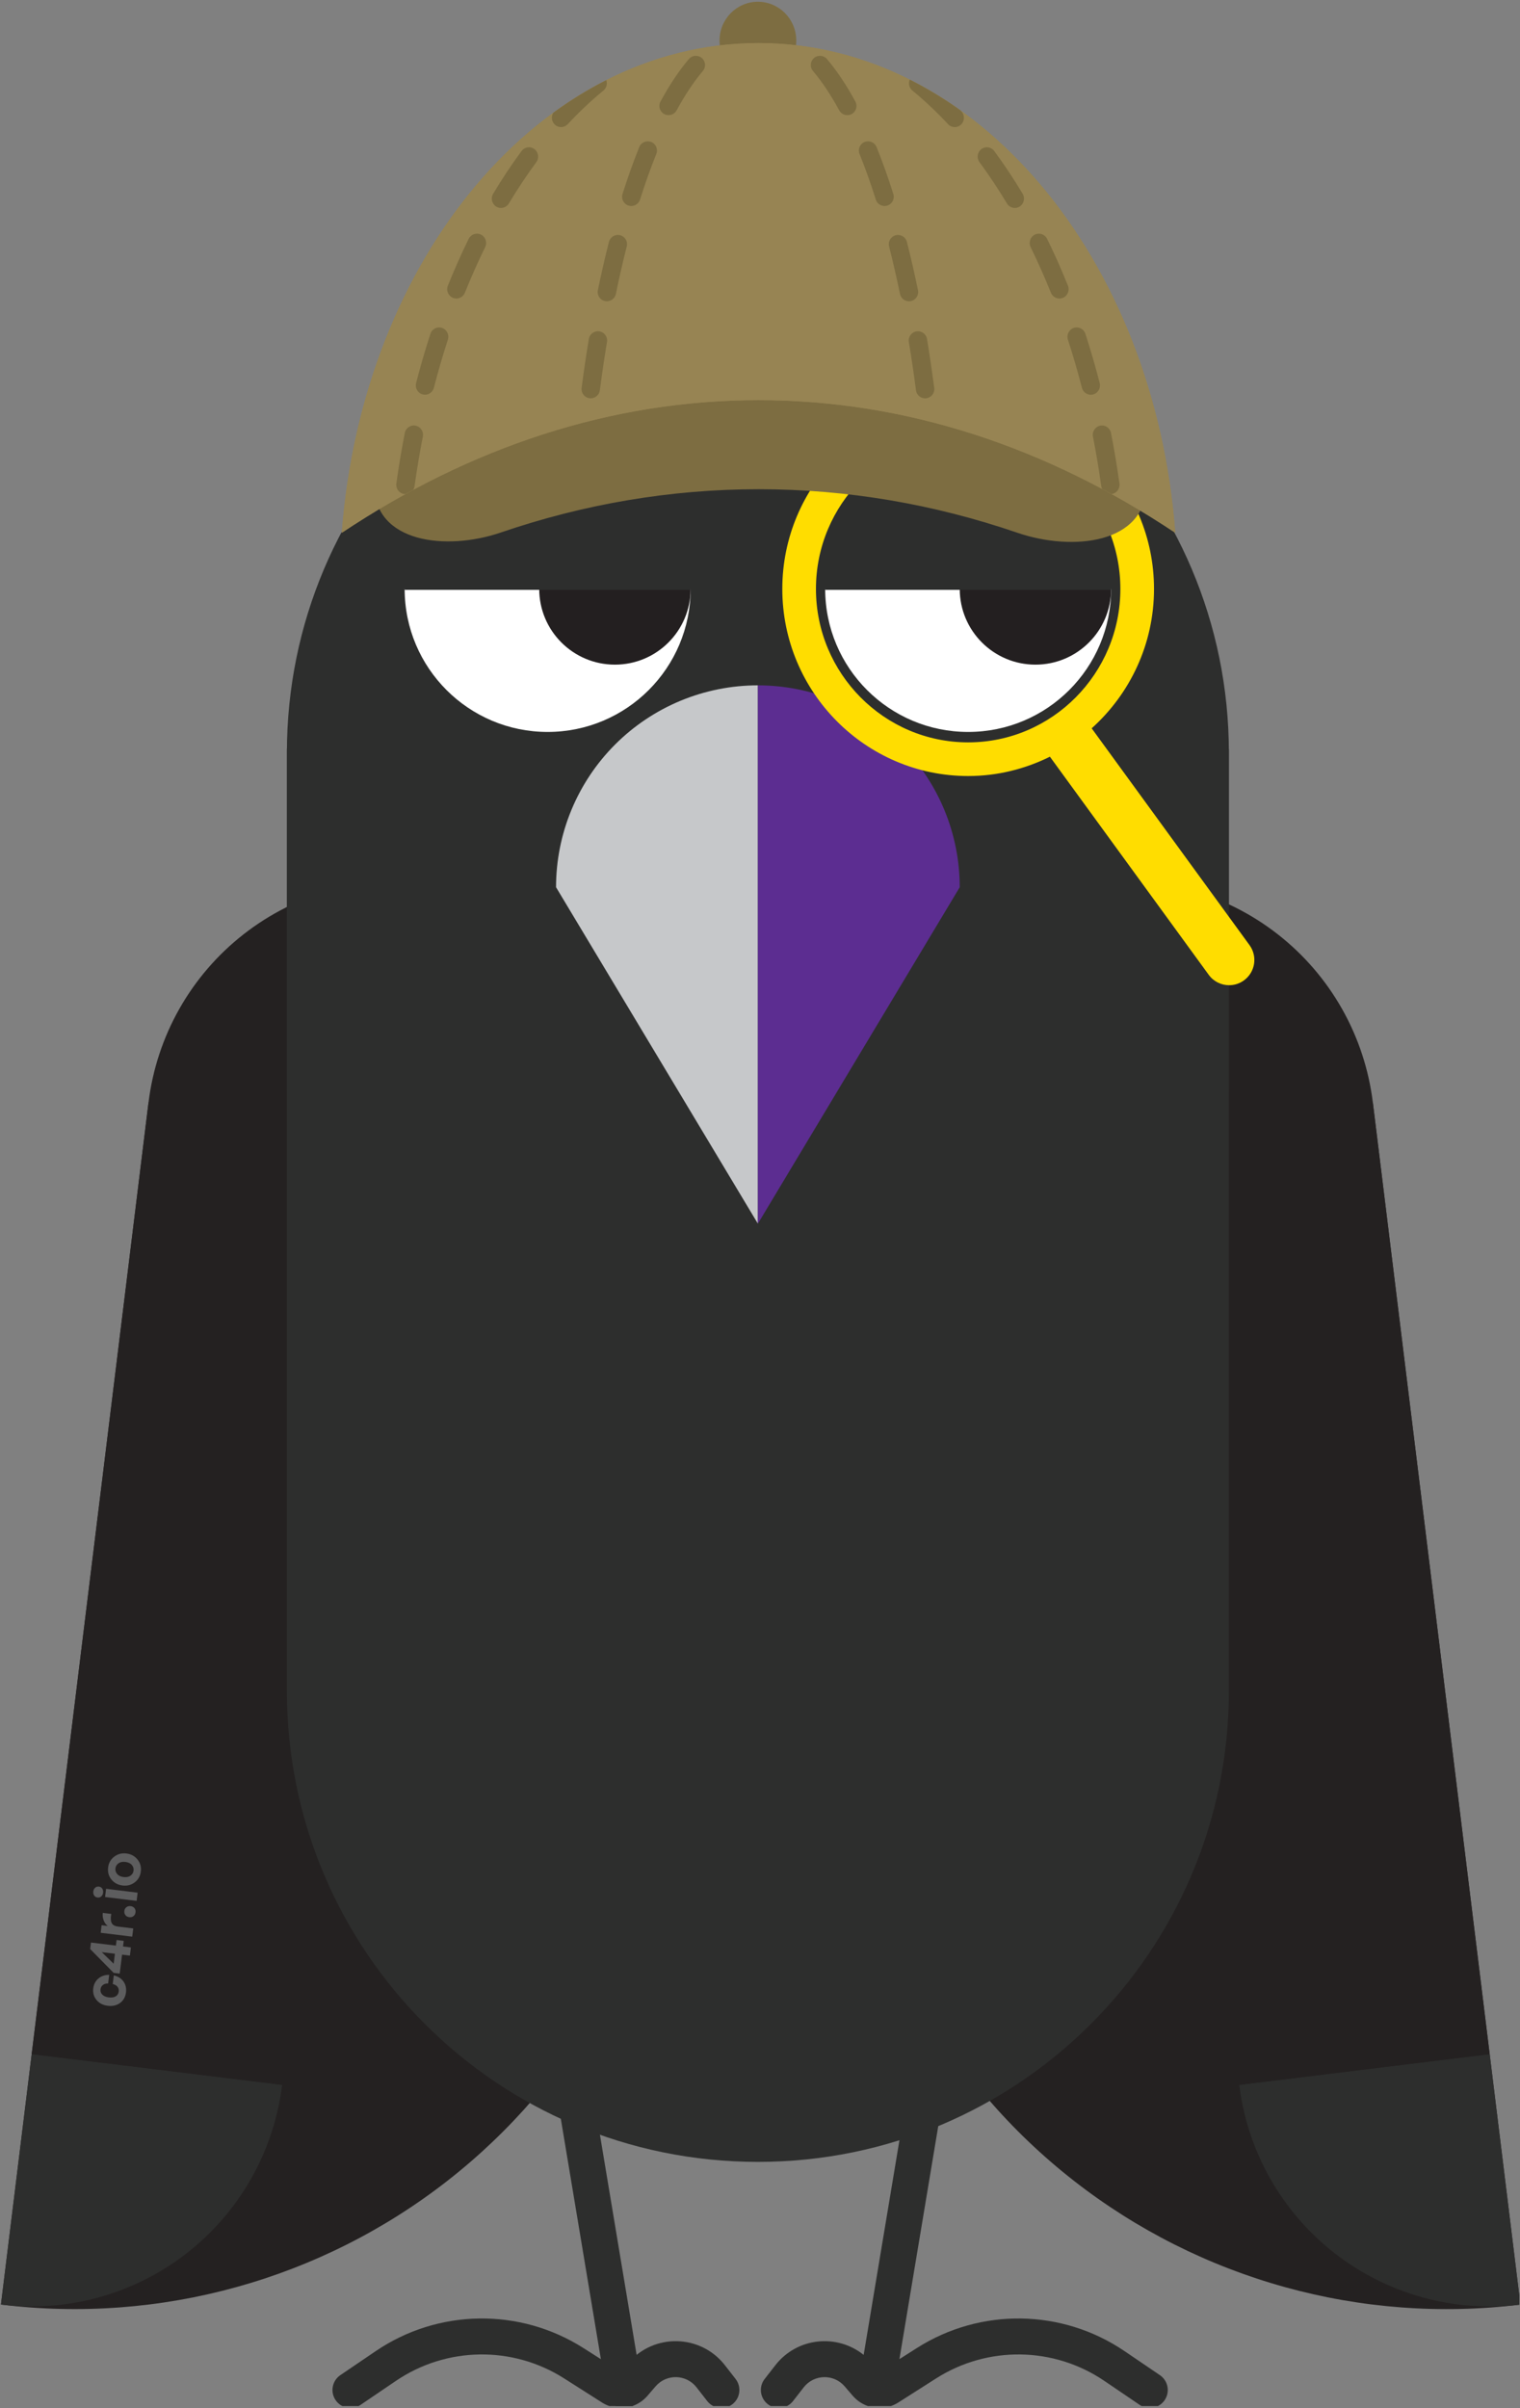 <?xml version="1.0" encoding="UTF-8" standalone="no"?>
<!DOCTYPE svg PUBLIC "-//W3C//DTD SVG 1.1//EN" "http://www.w3.org/Graphics/SVG/1.1/DTD/svg11.dtd">
<svg width="100%" height="100%" viewBox="0 0 517 819" version="1.1" xmlns="http://www.w3.org/2000/svg" xmlns:xlink="http://www.w3.org/1999/xlink" xml:space="preserve" xmlns:serif="http://www.serif.com/" style="fill-rule:evenodd;clip-rule:evenodd;stroke-linejoin:round;stroke-miterlimit:2;">
    <rect x="0" y="0" width="517" height="819" fill="#808080" stroke="none"/>
    <g id="Artboard1" transform="matrix(1,0,0,1,-202.305,-44.59)">
        <rect x="202.305" y="44.59" width="516.784" height="818.272" style="fill:none;"/>
        <clipPath id="_clip1">
            <rect x="202.305" y="44.59" width="516.784" height="818.272"/>
        </clipPath>
        <g clip-path="url(#_clip1)">
            <g id="Artwork" transform="matrix(4.167,0,0,4.167,0.305,0.59)">
                <g transform="matrix(1,0,0,1,60.601,200.243)">
                    <path d="M0,-99.718C13.011,-98.12 24.855,-91.42 32.926,-81.089C40.997,-70.759 44.634,-57.646 43.036,-44.634C41.439,-31.623 34.737,-19.779 24.407,-11.708C14.077,-3.637 0.964,0 -12.048,-1.598L0,-99.718Z" style="fill:rgb(36,33,33);fill-rule:nonzero;"/>
                </g>
                <g transform="matrix(1,0,0,1,71.505,196.464)">
                    <path d="M0,-15.751C-0.33,-13.066 -1.185,-10.474 -2.517,-8.119C-3.848,-5.765 -5.631,-3.697 -7.762,-2.031C-9.893,-0.366 -12.331,0.863 -14.938,1.585C-17.544,2.308 -20.267,2.51 -22.951,2.181L-20.442,-18.261L0,-15.751Z" style="fill:rgb(45,46,45);fill-rule:nonzero;"/>
                </g>
                <g transform="matrix(1,0,0,1,81.042,159.942)">
                    <path d="M0,-56.907L-9.538,20.771L-29.98,18.262L-20.595,-58.165L-20.441,-59.417C-20.112,-62.101 -19.257,-64.694 -17.925,-67.049C-16.593,-69.403 -14.811,-71.471 -12.679,-73.136C-10.548,-74.801 -8.11,-76.03 -5.504,-76.753C-2.898,-77.476 -0.174,-77.678 2.51,-77.349L0,-56.907" style="fill:rgb(36,33,33);fill-rule:nonzero;"/>
                </g>
                <g transform="matrix(1,0,0,1,160.533,200.245)">
                    <path d="M0,-99.718C-13.011,-98.12 -24.856,-91.42 -32.927,-81.09C-40.997,-70.759 -44.634,-57.646 -43.036,-44.634C-41.439,-31.623 -34.737,-19.779 -24.407,-11.708C-14.077,-3.637 -0.964,0 12.048,-1.598L0,-99.718Z" style="fill:rgb(36,33,33);fill-rule:nonzero;"/>
                </g>
                <g transform="matrix(1,0,0,1,149.63,196.466)">
                    <path d="M0,-15.751C0.329,-13.066 1.185,-10.473 2.517,-8.119C3.848,-5.765 5.631,-3.697 7.762,-2.032C9.893,-0.367 12.331,0.863 14.938,1.585C17.544,2.308 20.267,2.51 22.951,2.181L20.442,-18.261L0,-15.751Z" style="fill:rgb(45,46,45);fill-rule:nonzero;"/>
                </g>
                <g transform="matrix(1,0,0,1,140.092,159.944)">
                    <path d="M0,-56.907L9.538,20.771L29.98,18.262C29.98,18.262 20.442,-59.417 20.441,-59.417C20.111,-62.101 19.256,-64.695 17.925,-67.049C16.593,-69.403 14.811,-71.471 12.679,-73.136C10.548,-74.801 8.109,-76.03 5.503,-76.753C2.897,-77.476 0.174,-77.678 -2.51,-77.349L0,-56.907" style="fill:rgb(36,33,33);fill-rule:nonzero;"/>
                </g>
                <g transform="matrix(1,0,0,1,71.894,110.113)">
                    <path d="M0,38.444C0,59.676 17.212,76.888 38.444,76.888C59.677,76.888 76.889,59.676 76.889,38.444L76.889,-38.444L0,-38.444L0,38.444Z" style="fill:rgb(45,46,45);fill-rule:nonzero;"/>
                </g>
                <g transform="matrix(1,0,0,1,71.894,71.985)">
                    <path d="M0,0C0,-21.232 17.212,-38.444 38.444,-38.444C59.677,-38.444 76.889,-21.232 76.889,0L76.889,27.461C76.889,33.527 71.971,38.444 65.905,38.444L10.984,38.444C4.918,38.444 0,33.527 0,27.461L0,0Z" style="fill:rgb(45,46,45);fill-rule:nonzero;"/>
                </g>
                <g transform="matrix(1,0,0,1,104.847,70.296)">
                    <path d="M0,-11.671C0,-5.225 -5.225,0 -11.671,0C-18.116,0 -23.341,-5.225 -23.341,-11.671L0,-11.671Z" style="fill:white;"/>
                </g>
                <g transform="matrix(1,0,0,1,92.49,64.804)">
                    <path d="M0,-6.179L12.357,-6.179C12.357,-2.767 9.591,0 6.178,0C2.766,0 0,-2.767 0,-6.179" style="fill:rgb(35,31,32);"/>
                </g>
                <g transform="matrix(1,0,0,1,127.501,58.625)">
                    <path d="M0,11.671C6.446,11.671 11.671,6.446 11.671,0L-11.67,0C-11.67,6.446 -6.445,11.671 0,11.671" style="fill:white;fill-rule:nonzero;"/>
                </g>
                <g transform="matrix(1,0,0,1,126.815,64.804)">
                    <path d="M0,-6.179L12.357,-6.179C12.357,-2.767 9.591,0 6.179,0C2.766,0 0,-2.767 0,-6.179" style="fill:rgb(35,31,32);"/>
                </g>
                <g transform="matrix(1,0,0,1,95.117,100.258)">
                    <path d="M0,-23.594C-0.828,-21.595 -1.254,-19.453 -1.254,-17.289L15.222,10.171L15.222,-33.765C13.058,-33.765 10.916,-33.339 8.916,-32.511C6.918,-31.683 5.101,-30.469 3.571,-28.94C2.041,-27.409 0.828,-25.593 0,-23.594" style="fill:rgb(198,200,202);fill-rule:nonzero;"/>
                </g>
                <g transform="matrix(1,0,0,1,125.56,100.258)">
                    <path d="M0,-23.594C0.828,-21.595 1.254,-19.453 1.254,-17.289L-15.222,10.171L-15.222,-33.765C-13.059,-33.765 -10.916,-33.339 -8.917,-32.511C-6.918,-31.683 -5.102,-30.469 -3.572,-28.94C-2.042,-27.409 -0.828,-25.593 0,-23.594" style="fill:rgb(92,45,145);fill-rule:nonzero;"/>
                </g>
                <g transform="matrix(1,0,0,1,133.421,44.08)">
                    <path d="M0,-7.888L-14.589,-3.979C-15.687,-3.685 -16.339,-2.555 -16.045,-1.457C-15.75,-0.358 -14.621,0.294 -13.522,0L1.066,-3.909C2.165,-4.204 2.817,-5.333 2.522,-6.432C2.228,-7.53 1.099,-8.182 0,-7.888" style="fill:white;fill-rule:nonzero;"/>
                </g>
                <g transform="matrix(1,0,0,1,101.748,47.405)">
                    <path d="M0,-4.119L-15.103,-4.119C-16.241,-4.119 -17.163,-3.197 -17.163,-2.059C-17.163,-0.922 -16.241,0 -15.103,0L0,0C1.138,0 2.06,-0.922 2.06,-2.059C2.06,-3.197 1.138,-4.119 0,-4.119" style="fill:white;fill-rule:nonzero;"/>
                </g>
                <g transform="matrix(1,0,0,1,115.078,75.697)">
                    <path d="M0,-17.073C0,-23.978 5.573,-29.596 12.424,-29.596C19.274,-29.596 24.848,-23.978 24.848,-17.073C24.848,-10.168 19.274,-4.55 12.424,-4.55C5.573,-4.55 0,-10.168 0,-17.073M35.39,11.997L22.506,-5.696C25.62,-8.494 27.594,-12.551 27.594,-17.073C27.594,-25.492 20.789,-32.342 12.424,-32.342C4.059,-32.342 -2.746,-25.492 -2.746,-17.073C-2.746,-8.653 4.059,-1.803 12.424,-1.803C14.822,-1.803 17.084,-2.381 19.102,-3.383C19.112,-3.368 19.118,-3.352 19.129,-3.337L32.061,14.422C32.464,14.975 33.091,15.269 33.727,15.269C34.148,15.269 34.572,15.141 34.938,14.874C35.857,14.205 36.06,12.917 35.39,11.997" style="fill:rgb(255,221,0);fill-rule:nonzero;"/>
                </g>
                <g transform="matrix(1,0,0,1,110.339,10.702)">
                    <path d="M0,6.349C1.731,6.349 3.133,4.928 3.133,3.175C3.133,1.421 1.731,0 0,0C-1.73,0 -3.133,1.421 -3.133,3.175C-3.133,4.928 -1.73,6.349 0,6.349" style="fill:rgb(125,109,65);fill-rule:nonzero;"/>
                </g>
                <g transform="matrix(1,0,0,1,142.039,41.376)">
                    <path d="M0,8.758C0,3.281 -3.509,-1.652 -8.846,-2.88C-16.216,-4.577 -23.788,-5.46 -31.511,-5.46C-39.233,-5.46 -46.805,-4.577 -54.173,-2.881C-59.511,-1.653 -63.02,3.281 -63.02,8.758C-63.02,13.475 -57.152,14.171 -52.688,12.645C-45.924,10.333 -38.875,9.111 -31.632,9.111C-24.369,9.111 -17.302,10.339 -10.522,12.663C-5.985,14.218 0,13.554 0,8.758" style="fill:rgb(125,109,65);fill-rule:nonzero;"/>
                </g>
                <g transform="matrix(1,0,0,1,142.039,39.874)">
                    <path d="M0,8.758C0,3.281 -3.509,-1.652 -8.846,-2.881C-16.216,-4.577 -23.788,-5.46 -31.511,-5.46C-39.233,-5.46 -46.805,-4.577 -54.173,-2.882C-59.511,-1.653 -63.02,3.281 -63.02,8.758C-63.02,13.475 -57.152,14.17 -52.688,12.644C-45.924,10.332 -38.875,9.11 -31.632,9.11C-24.369,9.11 -17.302,10.339 -10.522,12.663C-5.985,14.218 0,13.554 0,8.758" style="fill:rgb(125,109,65);fill-rule:nonzero;"/>
                </g>
                <g transform="matrix(2.93979e-05,-1,-1,-2.93979e-05,130.376,0.045)">
                    <path d="M-53.999,-14.033C-31.562,-12.336 -14.031,2.247 -14.032,19.985C-14.033,37.722 -31.563,52.303 -53.999,53.999C-47.029,43.554 -43.171,32.057 -43.171,19.986C-43.171,7.913 -47.028,-3.585 -53.999,-14.033" style="fill:rgb(151,132,83);fill-rule:nonzero;"/>
                </g>
                <g transform="matrix(2.93979e-05,-1,-1,-2.93979e-05,130.376,0.045)">
                    <path d="M-53.999,-14.033C-31.562,-12.336 -14.031,2.247 -14.032,19.985C-14.033,37.722 -31.563,52.303 -53.999,53.999C-47.029,43.554 -43.171,32.057 -43.171,19.986C-43.171,7.913 -47.028,-3.585 -53.999,-14.033" style="fill:rgb(151,132,83);fill-rule:nonzero;"/>
                </g>
                <g transform="matrix(1,0,0,1,93.642,18.355)">
                    <path d="M0,1.402C1.384,0.391 2.827,-0.499 4.322,-1.256C4.428,-0.959 4.343,-0.614 4.087,-0.404C3.085,0.416 2.113,1.332 1.177,2.338C0.892,2.644 0.417,2.658 0.116,2.369C-0.152,2.113 -0.193,1.705 0,1.402" style="fill:rgb(125,109,65);fill-rule:nonzero;"/>
                </g>
                <g transform="matrix(1,0,0,1,82.2,45.561)">
                    <path d="M0,4.979C-0.213,5.093 -0.425,5.209 -0.637,5.325C-0.669,5.325 -0.702,5.323 -0.735,5.318C-1.145,5.259 -1.431,4.873 -1.373,4.457C-1.178,3.059 -0.948,1.685 -0.683,0.335C-0.602,-0.078 -0.206,-0.346 0.2,-0.264C0.607,-0.181 0.871,0.22 0.79,0.633C0.531,1.954 0.305,3.301 0.114,4.67C0.098,4.784 0.058,4.889 0,4.979" style="fill:rgb(125,109,65);fill-rule:nonzero;"/>
                </g>
                <g transform="matrix(1,0,0,1,139.208,45.217)">
                    <path d="M0,5.665C-0.257,5.523 -0.515,5.383 -0.774,5.245C-0.808,5.175 -0.832,5.098 -0.843,5.016C-1.034,3.647 -1.26,2.3 -1.519,0.979C-1.6,0.566 -1.336,0.165 -0.929,0.083C-0.523,0 -0.127,0.268 -0.046,0.681C0.219,2.031 0.449,3.406 0.644,4.803C0.702,5.22 0.416,5.605 0.006,5.664C0.004,5.665 0.002,5.665 0,5.665" style="fill:rgb(125,109,65);fill-rule:nonzero;"/>
                </g>
                <g transform="matrix(1,0,0,1,122.733,21.015)">
                    <path d="M0,-3.959C1.43,-3.24 2.813,-2.401 4.142,-1.45C4.169,-1.422 4.194,-1.394 4.22,-1.366C4.505,-1.06 4.491,-0.578 4.189,-0.289C3.888,0 3.413,-0.014 3.128,-0.32C2.192,-1.326 1.22,-2.243 0.218,-3.063C-0.051,-3.283 -0.131,-3.652 0,-3.959" style="fill:rgb(125,109,65);fill-rule:nonzero;"/>
                </g>
                <g transform="matrix(1,0,0,1,112.304,14.137)">
                    <path d="M0,0.008C-0.043,0.009 -0.085,0.006 -0.129,-0.001C-0.085,0.002 -0.043,0.005 0,0.008" style="fill:rgb(125,109,65);fill-rule:nonzero;"/>
                </g>
                <g transform="matrix(1,0,0,1,92.102,27.387)">
                    <path d="M0,-4.657C0.332,-4.405 0.399,-3.927 0.15,-3.59C-0.63,-2.533 -1.378,-1.409 -2.09,-0.222C-2.305,0.137 -2.767,0.252 -3.122,0.033C-3.476,-0.186 -3.588,-0.655 -3.373,-1.014C-2.637,-2.241 -1.863,-3.406 -1.051,-4.504C-0.802,-4.841 -0.332,-4.909 0,-4.657" style="fill:rgb(125,109,65);fill-rule:nonzero;"/>
                </g>
                <g transform="matrix(1,0,0,1,129.629,27.234)">
                    <path d="M0,-4.351C-0.249,-4.688 -0.719,-4.756 -1.051,-4.504C-1.383,-4.251 -1.45,-3.774 -1.201,-3.437C-0.421,-2.38 0.327,-1.256 1.038,-0.069C1.254,0.291 1.716,0.405 2.07,0.186C2.425,-0.032 2.537,-0.501 2.322,-0.861C1.586,-2.087 0.812,-3.253 0,-4.351" style="fill:rgb(125,109,65);fill-rule:nonzero;"/>
                </g>
                <g transform="matrix(1,0,0,1,87.74,34.837)">
                    <path d="M0,-5.129C0.371,-4.941 0.522,-4.484 0.337,-4.107C-0.248,-2.915 -0.8,-1.674 -1.316,-0.389C-1.473,0.001 -1.911,0.188 -2.295,0.029C-2.679,-0.13 -2.864,-0.574 -2.707,-0.964C-2.177,-2.283 -1.61,-3.559 -1.007,-4.787C-0.822,-5.163 -0.371,-5.317 0,-5.129" style="fill:rgb(125,109,65);fill-rule:nonzero;"/>
                </g>
                <g transform="matrix(1,0,0,1,133.947,34.497)">
                    <path d="M0,-4.445C-0.185,-4.822 -0.636,-4.975 -1.007,-4.787C-1.378,-4.6 -1.529,-4.142 -1.345,-3.766C-0.759,-2.573 -0.207,-1.332 0.309,-0.047C0.466,0.343 0.904,0.53 1.288,0.371C1.672,0.212 1.856,-0.232 1.7,-0.622C1.17,-1.941 0.603,-3.217 0,-4.445" style="fill:rgb(125,109,65);fill-rule:nonzero;"/>
                </g>
                <g transform="matrix(1,0,0,1,84.556,42.724)">
                    <path d="M0,-5.404C0.394,-5.272 0.608,-4.841 0.478,-4.442C0.063,-3.168 -0.317,-1.859 -0.663,-0.519C-0.768,-0.112 -1.178,0.132 -1.579,0.025C-1.98,-0.081 -2.22,-0.498 -2.116,-0.905C-1.762,-2.275 -1.373,-3.615 -0.948,-4.919C-0.818,-5.319 -0.394,-5.536 0,-5.404" style="fill:rgb(125,109,65);fill-rule:nonzero;"/>
                </g>
                <g transform="matrix(1,0,0,1,137.072,42.241)">
                    <path d="M0,-4.434C-0.13,-4.834 -0.555,-5.051 -0.949,-4.919C-1.342,-4.787 -1.556,-4.356 -1.426,-3.956C-1.012,-2.683 -0.631,-1.374 -0.286,-0.034C-0.181,0.373 0.229,0.617 0.63,0.511C1.032,0.404 1.272,-0.012 1.167,-0.419C0.814,-1.79 0.424,-3.129 0,-4.434" style="fill:rgb(125,109,65);fill-rule:nonzero;"/>
                </g>
                <g transform="matrix(1,0,0,1,105.849,18.737)">
                    <path d="M0,-2.386C0.268,-2.702 0.229,-3.176 -0.088,-3.444C-0.404,-3.712 -0.878,-3.673 -1.146,-3.357C-1.962,-2.393 -2.735,-1.228 -3.462,0.11C-3.661,0.474 -3.525,0.93 -3.161,1.128C-2.797,1.326 -2.341,1.191 -2.143,0.827C-1.452,-0.443 -0.735,-1.518 0,-2.386" style="fill:rgb(125,109,65);fill-rule:nonzero;"/>
                </g>
                <g transform="matrix(1,0,0,1,114.922,19.796)">
                    <path d="M0,-4.503C0.317,-4.771 0.79,-4.732 1.058,-4.415C1.874,-3.452 2.647,-2.287 3.374,-0.949C3.573,-0.584 3.438,-0.129 3.073,0.07C2.709,0.268 2.253,0.133 2.055,-0.232C1.364,-1.502 0.647,-2.577 -0.088,-3.445C-0.356,-3.761 -0.316,-4.235 0,-4.503" style="fill:rgb(125,109,65);fill-rule:nonzero;"/>
                </g>
                <g transform="matrix(1,0,0,1,102.048,26.329)">
                    <path d="M0,-3.206C0.155,-3.591 -0.031,-4.028 -0.416,-4.183C-0.8,-4.338 -1.238,-4.152 -1.393,-3.767C-1.873,-2.576 -2.329,-1.296 -2.759,0.064C-2.885,0.46 -2.666,0.882 -2.27,1.007C-1.875,1.132 -1.453,0.913 -1.328,0.517C-0.908,-0.81 -0.464,-2.054 0,-3.206" style="fill:rgb(125,109,65);fill-rule:nonzero;"/>
                </g>
                <g transform="matrix(1,0,0,1,119.051,27.306)">
                    <path d="M0,-5.16C0.385,-5.315 0.822,-5.129 0.977,-4.744C1.458,-3.553 1.914,-2.273 2.344,-0.912C2.469,-0.517 2.25,-0.095 1.855,0.03C1.459,0.155 1.037,-0.064 0.912,-0.459C0.492,-1.787 0.049,-3.031 -0.416,-4.183C-0.571,-4.568 -0.385,-5.005 0,-5.16" style="fill:rgb(125,109,65);fill-rule:nonzero;"/>
                </g>
                <g transform="matrix(1,0,0,1,99.636,34.199)">
                    <path d="M0,-3.53C0.102,-3.932 -0.14,-4.341 -0.543,-4.443C-0.944,-4.545 -1.353,-4.302 -1.455,-3.9C-1.777,-2.636 -2.078,-1.32 -2.359,0.045C-2.443,0.451 -2.181,0.848 -1.775,0.932C-1.369,1.015 -0.972,0.754 -0.888,0.347C-0.612,-0.996 -0.315,-2.29 0,-3.53" style="fill:rgb(125,109,65);fill-rule:nonzero;"/>
                </g>
                <g transform="matrix(1,0,0,1,121.59,35.114)">
                    <path d="M0,-5.356C0.402,-5.458 0.811,-5.215 0.913,-4.813C1.234,-3.549 1.536,-2.233 1.817,-0.868C1.9,-0.462 1.639,-0.065 1.233,0.019C0.826,0.102 0.429,-0.159 0.346,-0.565C0.069,-1.909 -0.227,-3.203 -0.543,-4.443C-0.645,-4.845 -0.402,-5.254 0,-5.356" style="fill:rgb(125,109,65);fill-rule:nonzero;"/>
                </g>
                <g transform="matrix(1,0,0,1,98.022,42.183)">
                    <path d="M0,-3.717C0.068,-4.126 -0.209,-4.513 -0.618,-4.58C-1.027,-4.648 -1.414,-4.371 -1.482,-3.962C-1.697,-2.664 -1.894,-1.33 -2.072,0.036C-2.126,0.447 -1.836,0.824 -1.425,0.878C-1.014,0.931 -0.637,0.641 -0.583,0.23C-0.407,-1.119 -0.212,-2.436 0,-3.717" style="fill:rgb(125,109,65);fill-rule:nonzero;"/>
                </g>
                <g transform="matrix(1,0,0,1,123.279,43.049)">
                    <path d="M0,-5.444C0.409,-5.512 0.796,-5.235 0.864,-4.826C1.078,-3.527 1.276,-2.193 1.454,-0.828C1.508,-0.416 1.218,-0.04 0.807,0.014C0.395,0.068 0.019,-0.222 -0.035,-0.633C-0.211,-1.982 -0.406,-3.299 -0.618,-4.581C-0.686,-4.99 -0.409,-5.376 0,-5.444" style="fill:rgb(125,109,65);fill-rule:nonzero;"/>
                </g>
                <g transform="matrix(1,0,0,1,94.786,207.066)">
                    <path d="M0,-29.313C0.8,-29.447 1.556,-28.906 1.689,-28.107L6.092,-1.689C6.225,-0.889 5.685,-0.133 4.886,0.001C4.086,0.134 3.33,-0.406 3.197,-1.206L-1.206,-27.624C-1.34,-28.424 -0.8,-29.18 0,-29.313" style="fill:rgb(45,46,45);"/>
                </g>
                <g transform="matrix(1,0,0,1,99.102,202)">
                    <path d="M0,2.174L0.001,2.173L0,2.174ZM-4.578,2.671C-8.785,-0.008 -14.183,0.071 -18.31,2.873L-21.195,4.832C-21.866,5.288 -22.779,5.113 -23.234,4.443C-23.689,3.772 -23.515,2.859 -22.844,2.404L-19.959,0.445C-14.863,-3.016 -8.197,-3.114 -3.001,0.195L0.038,2.13L0.666,1.401C2.765,-1.036 6.57,-0.942 8.545,1.597L9.417,2.717C9.914,3.357 9.799,4.279 9.16,4.777C8.52,5.274 7.598,5.159 7.1,4.52L6.229,3.4C5.392,2.324 3.779,2.284 2.89,3.316L2.225,4.089C1.679,4.723 0.885,5.086 0.051,5.086C-0.496,5.086 -1.031,4.93 -1.49,4.637L-4.578,2.671Z" style="fill:rgb(45,46,45);"/>
                </g>
                <g transform="matrix(1,0,0,1,125.834,205.467)">
                    <path d="M0,-26.025C0.133,-26.825 -0.407,-27.581 -1.207,-27.714C-2.006,-27.847 -2.762,-27.307 -2.895,-26.508L-6.861,-2.714C-9.025,-4.46 -12.291,-4.157 -14.071,-1.869L-14.943,-0.749C-15.441,-0.11 -15.325,0.813 -14.685,1.31C-14.046,1.808 -13.124,1.693 -12.626,1.053L-11.754,-0.067C-10.917,-1.142 -9.305,-1.182 -8.416,-0.15L-7.751,0.623C-7.415,1.012 -6.986,1.3 -6.511,1.463C-6.382,1.528 -6.242,1.574 -6.092,1.6C-5.972,1.62 -5.852,1.625 -5.735,1.615C-5.683,1.618 -5.629,1.62 -5.576,1.62C-5.03,1.62 -4.495,1.463 -4.035,1.171L-0.948,-0.795C3.26,-3.475 8.658,-3.396 12.784,-0.593L15.67,1.366C16.34,1.822 17.253,1.647 17.708,0.977C18.164,0.306 17.989,-0.607 17.318,-1.062L14.433,-3.022C9.337,-6.482 2.671,-6.58 -2.524,-3.271L-3.943,-2.368L0,-26.025Z" style="fill:rgb(45,46,45);fill-rule:nonzero;"/>
                </g>
                <g transform="matrix(1,0,0,1,59.127,172.449)">
                    <path d="M0,-8.807C0.146,-8.91 0.23,-9.048 0.252,-9.222C0.272,-9.395 0.225,-9.55 0.107,-9.685C-0.01,-9.82 -0.184,-9.901 -0.415,-9.93C-0.644,-9.958 -0.831,-9.921 -0.977,-9.818C-1.124,-9.715 -1.208,-9.577 -1.229,-9.403C-1.25,-9.23 -1.202,-9.076 -1.085,-8.941C-0.968,-8.805 -0.795,-8.724 -0.567,-8.696C-0.336,-8.667 -0.147,-8.705 0,-8.807M0.573,-10.127C0.8,-9.847 0.89,-9.522 0.844,-9.149C0.799,-8.776 0.632,-8.48 0.344,-8.261C0.056,-8.045 -0.275,-7.96 -0.651,-8.007C-1.027,-8.053 -1.329,-8.215 -1.556,-8.494C-1.782,-8.776 -1.873,-9.104 -1.826,-9.477C-1.781,-9.849 -1.614,-10.144 -1.327,-10.36C-1.039,-10.579 -0.707,-10.665 -0.331,-10.619C0.045,-10.573 0.347,-10.409 0.573,-10.127M0.583,-7.421L0.501,-6.75L-2.074,-7.067L-1.991,-7.737L0.583,-7.421ZM-2.576,-7.916C-2.46,-7.902 -2.371,-7.849 -2.307,-7.756C-2.243,-7.663 -2.22,-7.551 -2.236,-7.419C-2.251,-7.291 -2.301,-7.189 -2.386,-7.115C-2.473,-7.04 -2.573,-7.01 -2.686,-7.024C-2.805,-7.039 -2.896,-7.092 -2.96,-7.185C-3.026,-7.278 -3.052,-7.389 -3.036,-7.517C-3.02,-7.649 -2.968,-7.752 -2.881,-7.826C-2.796,-7.901 -2.695,-7.931 -2.576,-7.916M0.013,-6.322C0.145,-6.306 0.249,-6.251 0.325,-6.157C0.399,-6.063 0.427,-5.95 0.411,-5.818C0.395,-5.687 0.34,-5.583 0.245,-5.506C0.148,-5.433 0.034,-5.405 -0.098,-5.421C-0.233,-5.437 -0.337,-5.493 -0.41,-5.587C-0.486,-5.684 -0.516,-5.799 -0.5,-5.93C-0.484,-6.062 -0.427,-6.165 -0.33,-6.237C-0.237,-6.311 -0.122,-6.339 0.013,-6.322M-1.024,-4.655L0.225,-4.501L0.142,-3.832L-2.432,-4.147L-2.356,-4.765L-1.859,-4.704C-2.009,-4.817 -2.119,-4.97 -2.19,-5.165C-2.264,-5.36 -2.288,-5.562 -2.262,-5.771L-1.568,-5.686C-1.628,-5.38 -1.62,-5.139 -1.544,-4.963C-1.467,-4.791 -1.294,-4.688 -1.024,-4.655M-1.372,-1.621L-1.272,-2.436L-2.347,-2.568L-1.372,-1.621ZM-0.551,-3.487L-0.607,-3.029L0.034,-2.95L-0.047,-2.285L-0.688,-2.364L-0.879,-0.816L-1.375,-0.877L-3.29,-2.82L-3.225,-3.351L-1.19,-3.101L-1.134,-3.559L-0.551,-3.487ZM-0.367,0.721C-0.413,1.09 -0.574,1.377 -0.85,1.581C-1.129,1.782 -1.464,1.858 -1.857,1.81C-2.243,1.763 -2.546,1.607 -2.768,1.341C-2.993,1.072 -3.083,0.756 -3.038,0.393C-2.997,0.059 -2.859,-0.21 -2.622,-0.413C-2.384,-0.615 -2.09,-0.716 -1.737,-0.715L-1.824,-0.011C-1.996,-0.016 -2.139,0.025 -2.25,0.113C-2.362,0.197 -2.427,0.315 -2.445,0.466C-2.467,0.639 -2.416,0.786 -2.294,0.905C-2.175,1.024 -2.001,1.098 -1.773,1.126C-1.541,1.154 -1.354,1.126 -1.209,1.043C-1.065,0.956 -0.982,0.825 -0.96,0.648C-0.941,0.493 -0.974,0.364 -1.059,0.259C-1.144,0.15 -1.274,0.076 -1.448,0.035L-1.362,-0.669C-1.013,-0.587 -0.749,-0.421 -0.571,-0.171C-0.393,0.08 -0.325,0.377 -0.367,0.721" style="fill:rgb(93,93,94);fill-rule:nonzero;"/>
                </g>
                <g transform="matrix(-1,0,0,1,186.353,-99.722)">
                    <rect x="81.506" y="157.301" width="23.341" height="1.12" style="fill:rgb(45,46,45);"/>
                </g>
                <g transform="matrix(-1,0,0,1,255.003,-99.722)">
                    <rect x="115.831" y="157.301" width="23.341" height="1.12" style="fill:rgb(45,46,45);"/>
                </g>
            </g>
        </g>
    </g>
</svg>
